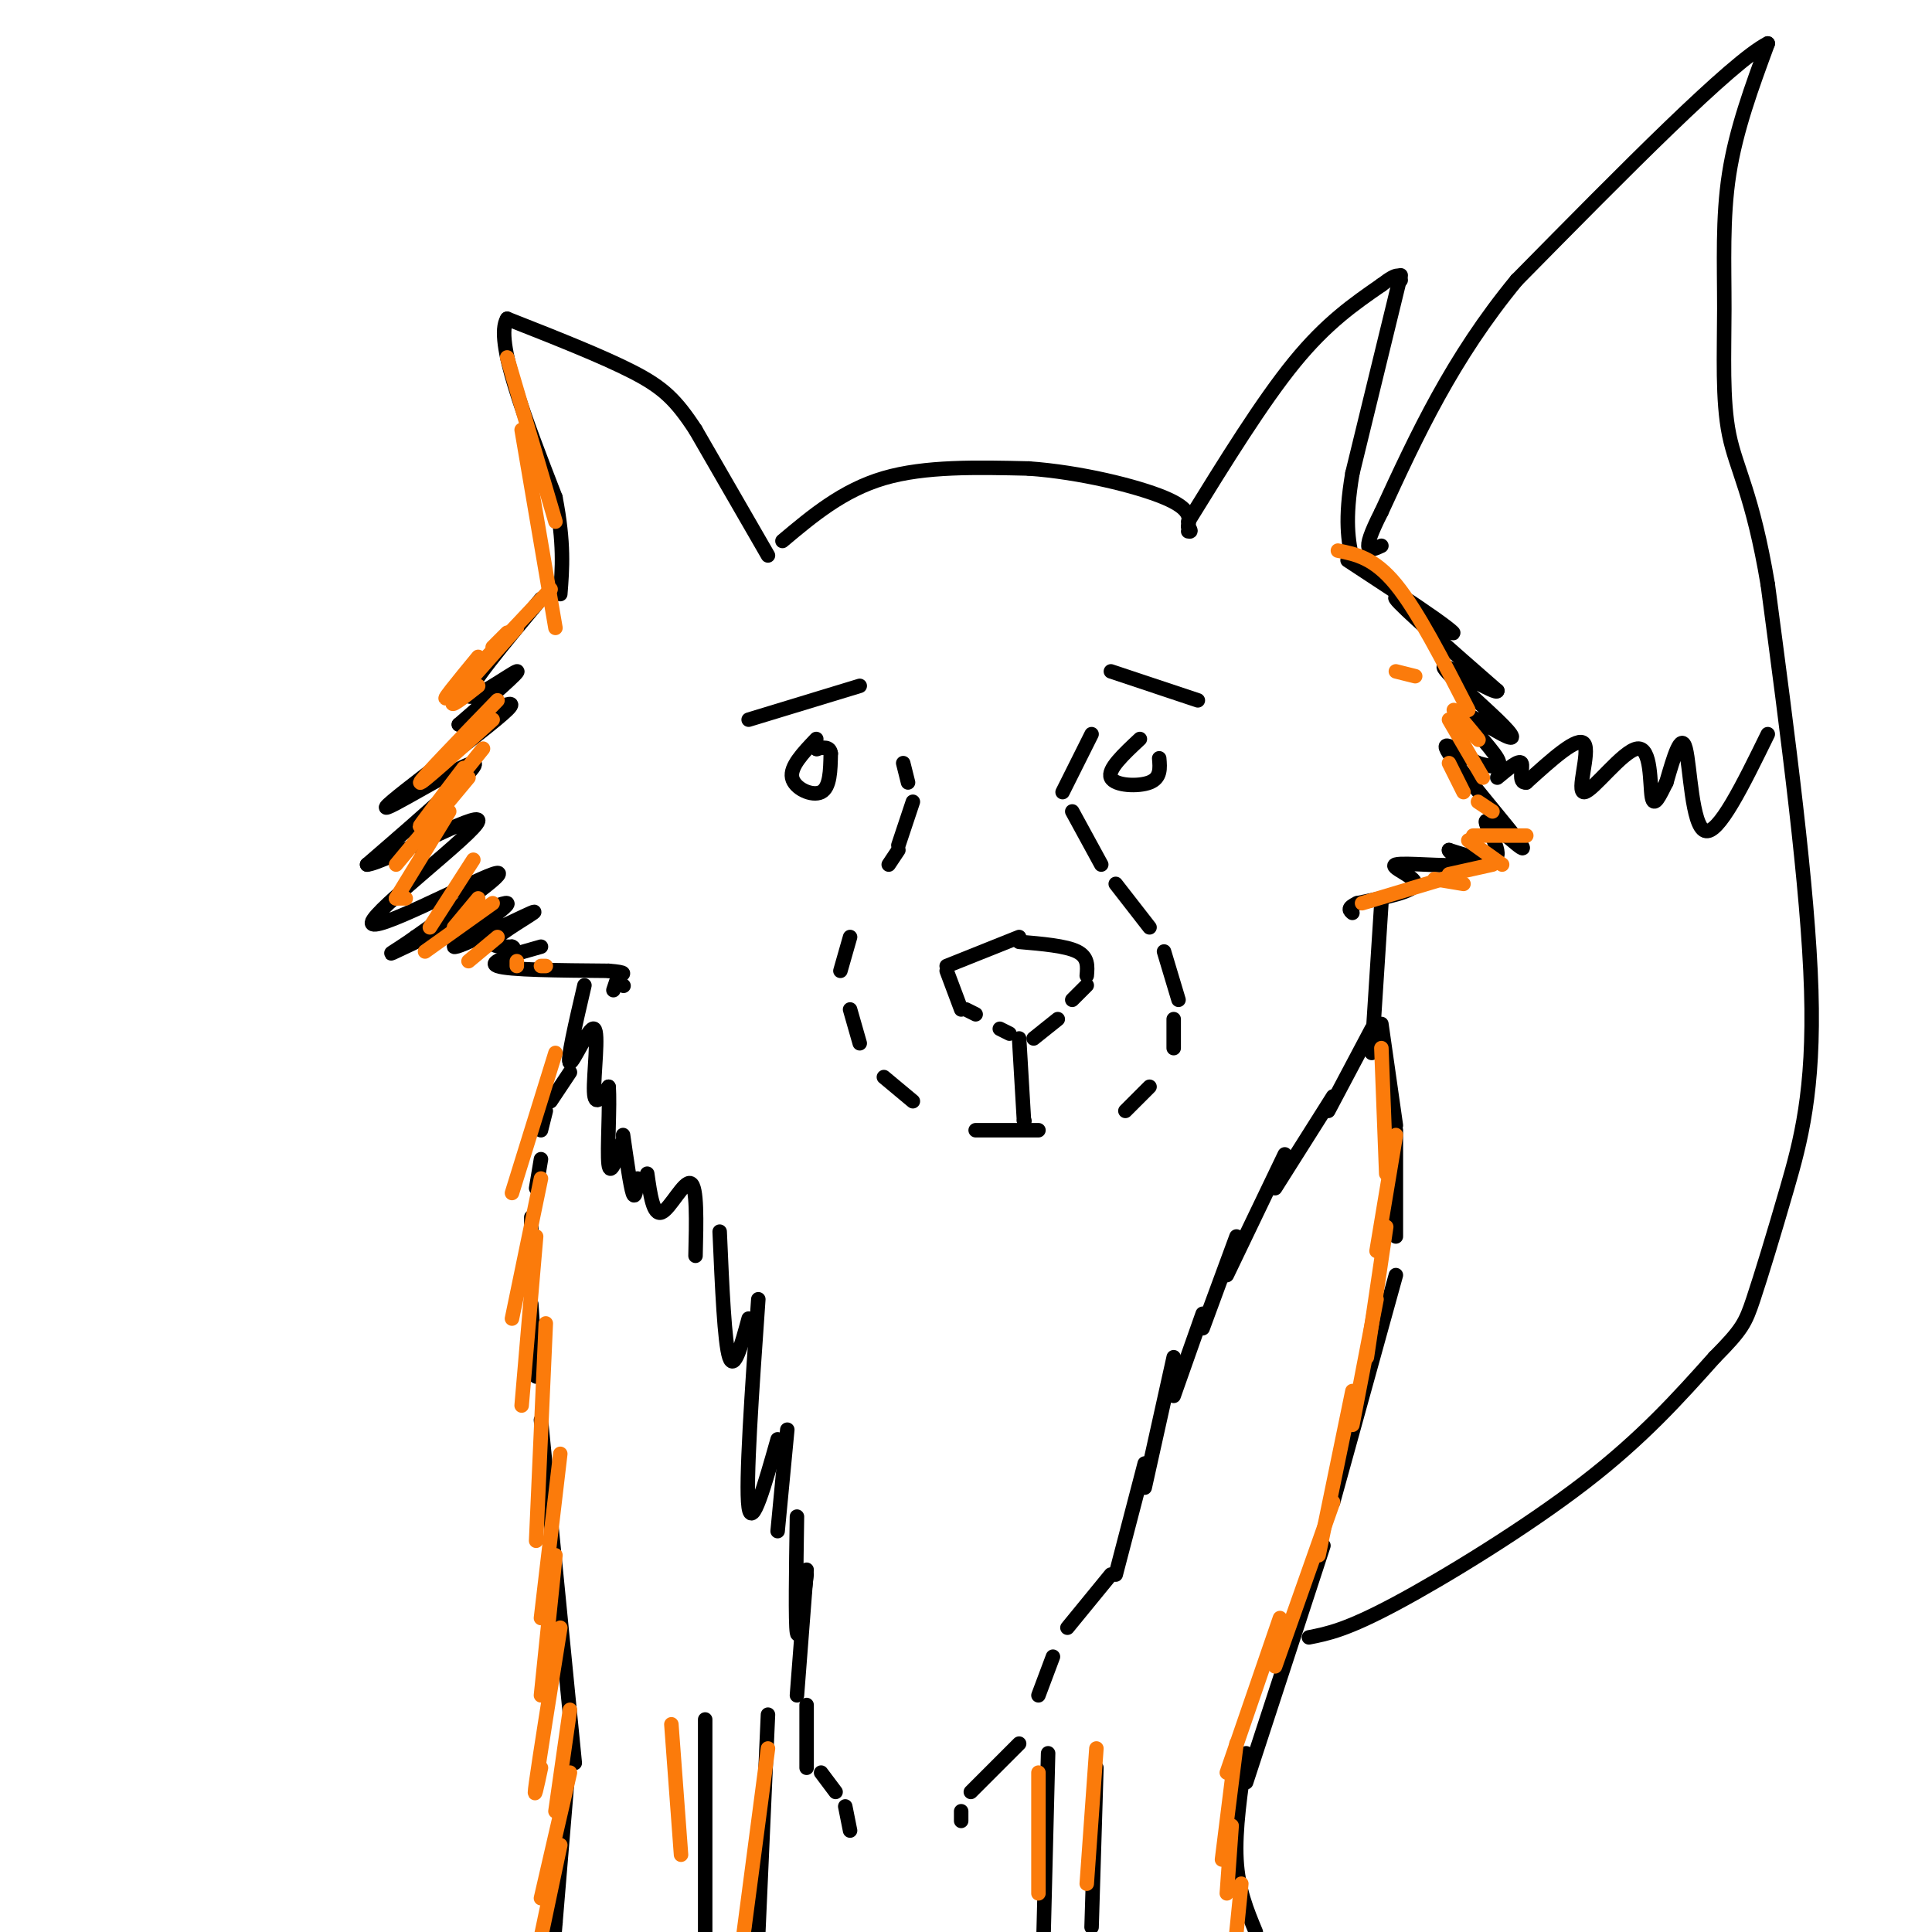 <svg viewBox='0 0 400 400' version='1.1' xmlns='http://www.w3.org/2000/svg' xmlns:xlink='http://www.w3.org/1999/xlink'><g fill='none' stroke='rgb(0,0,0)' stroke-width='3' stroke-linecap='round' stroke-linejoin='round'><path d='M159,115c0.000,0.000 -15.000,-26.000 -15,-26'/><path d='M144,89c-4.067,-6.222 -6.733,-8.778 -13,-12c-6.267,-3.222 -16.133,-7.111 -26,-11'/><path d='M105,66c-2.667,4.333 3.667,20.667 10,37'/><path d='M115,103c1.833,9.500 1.417,14.750 1,20'/><path d='M162,112c6.250,-5.250 12.500,-10.500 21,-13c8.500,-2.500 19.250,-2.250 30,-2'/><path d='M213,97c10.667,0.756 22.333,3.644 28,6c5.667,2.356 5.333,4.178 5,6'/><path d='M246,109c0.833,1.167 0.417,1.083 0,1'/><path d='M246,108c7.667,-12.417 15.333,-24.833 22,-33c6.667,-8.167 12.333,-12.083 18,-16'/><path d='M286,59c3.667,-2.833 3.833,-1.917 4,-1'/><path d='M290,57c0.000,0.000 -10.000,41.000 -10,41'/><path d='M280,98c-1.667,9.833 -0.833,13.917 0,18'/><path d='M112,124c-7.711,9.244 -15.422,18.489 -15,20c0.422,1.511 8.978,-4.711 10,-5c1.022,-0.289 -5.489,5.356 -12,11'/><path d='M95,150c2.281,-0.400 13.982,-6.901 10,-3c-3.982,3.901 -23.649,18.204 -25,20c-1.351,1.796 15.614,-8.915 18,-9c2.386,-0.085 -9.807,10.458 -22,21'/><path d='M76,179c3.589,-0.263 23.560,-11.421 23,-9c-0.560,2.421 -21.651,18.421 -22,21c-0.349,2.579 20.043,-8.263 25,-10c4.957,-1.737 -5.522,5.632 -16,13'/><path d='M86,194c-4.460,3.192 -7.610,4.673 -2,2c5.610,-2.673 19.978,-9.501 21,-9c1.022,0.501 -11.303,8.330 -11,9c0.303,0.670 13.236,-5.820 16,-7c2.764,-1.180 -4.639,2.948 -7,5c-2.361,2.052 0.319,2.026 3,2'/><path d='M106,196c0.500,0.333 0.250,0.167 0,0'/><path d='M279,116c6.958,4.554 13.917,9.107 18,12c4.083,2.893 5.292,4.125 2,2c-3.292,-2.125 -11.083,-7.607 -10,-6c1.083,1.607 11.042,10.304 21,19'/><path d='M310,143c0.150,1.216 -9.976,-5.246 -11,-5c-1.024,0.246 7.054,7.198 11,11c3.946,3.802 3.759,4.452 1,3c-2.759,-1.452 -8.089,-5.006 -8,-4c0.089,1.006 5.597,6.573 7,9c1.403,2.427 -1.298,1.713 -4,1'/><path d='M306,158c-3.019,-1.563 -8.566,-5.971 -6,-2c2.566,3.971 13.244,16.322 15,19c1.756,2.678 -5.412,-4.318 -7,-5c-1.588,-0.682 2.403,4.948 2,7c-0.403,2.052 -5.202,0.526 -10,-1'/><path d='M300,176c-0.204,0.576 4.285,2.515 2,3c-2.285,0.485 -11.346,-0.485 -13,0c-1.654,0.485 4.099,2.424 4,4c-0.099,1.576 -6.049,2.788 -12,4'/><path d='M281,187c-2.167,1.000 -1.583,1.500 -1,2'/><path d='M112,196c-5.667,1.583 -11.333,3.167 -9,4c2.333,0.833 12.667,0.917 23,1'/><path d='M126,201c4.167,0.333 3.083,0.667 2,1'/><path d='M128,202c0.000,0.000 -1.000,3.000 -1,3'/><path d='M129,204c0.000,0.000 0.100,0.100 0.1,0.1'/><path d='M155,149c0.000,0.000 23.000,-7.000 23,-7'/><path d='M187,158c0.000,0.000 1.000,4.000 1,4'/><path d='M189,166c0.000,0.000 -3.000,9.000 -3,9'/><path d='M186,176c0.000,0.000 -2.000,3.000 -2,3'/><path d='M176,194c0.000,0.000 -2.000,7.000 -2,7'/><path d='M176,209c0.000,0.000 2.000,7.000 2,7'/><path d='M183,223c0.000,0.000 6.000,5.000 6,5'/><path d='M202,234c0.000,0.000 13.000,0.000 13,0'/><path d='M233,230c0.000,0.000 5.000,-5.000 5,-5'/><path d='M243,217c0.000,0.000 0.000,-6.000 0,-6'/><path d='M244,207c0.000,0.000 -3.000,-10.000 -3,-10'/><path d='M238,192c0.000,0.000 -7.000,-9.000 -7,-9'/><path d='M228,179c0.000,0.000 -6.000,-11.000 -6,-11'/><path d='M220,164c0.000,0.000 6.000,-12.000 6,-12'/><path d='M230,139c0.000,0.000 18.000,6.000 18,6'/><path d='M211,194c0.000,0.000 -15.000,6.000 -15,6'/><path d='M196,201c0.000,0.000 3.000,8.000 3,8'/><path d='M200,209c0.000,0.000 2.000,1.000 2,1'/><path d='M207,213c0.000,0.000 2.000,1.000 2,1'/><path d='M214,215c0.000,0.000 5.000,-4.000 5,-4'/><path d='M222,207c0.000,0.000 3.000,-3.000 3,-3'/><path d='M225,202c0.167,-1.917 0.333,-3.833 -2,-5c-2.333,-1.167 -7.167,-1.583 -12,-2'/><path d='M211,215c0.000,0.000 1.000,17.000 1,17'/><path d='M212,232c0.000,0.000 0.100,0.100 0.1,0.1'/><path d='M169,153c-2.733,2.867 -5.467,5.733 -5,8c0.467,2.267 4.133,3.933 6,3c1.867,-0.933 1.933,-4.467 2,-8'/><path d='M172,156c-0.167,-1.500 -1.583,-1.250 -3,-1'/><path d='M169,155c0.000,0.000 0.100,0.100 0.1,0.1'/><path d='M236,153c-3.378,3.156 -6.756,6.311 -6,8c0.756,1.689 5.644,1.911 8,1c2.356,-0.911 2.178,-2.956 2,-5'/><path d='M121,204c-1.851,7.946 -3.702,15.893 -3,16c0.702,0.107 3.958,-7.625 5,-7c1.042,0.625 -0.131,9.607 0,13c0.131,3.393 1.565,1.196 3,-1'/><path d='M126,225c0.333,3.622 -0.333,13.178 0,16c0.333,2.822 1.667,-1.089 3,-5'/><path d='M129,235c0.750,5.250 1.500,10.500 2,12c0.500,1.500 0.750,-0.750 1,-3'/><path d='M134,243c0.622,4.378 1.244,8.756 3,8c1.756,-0.756 4.644,-6.644 6,-6c1.356,0.644 1.178,7.822 1,15'/><path d='M149,255c0.500,11.500 1.000,23.000 2,26c1.000,3.000 2.500,-2.500 4,-8'/><path d='M157,269c-1.333,19.083 -2.667,38.167 -2,43c0.667,4.833 3.333,-4.583 6,-14'/><path d='M163,296c0.000,0.000 -2.000,21.000 -2,21'/><path d='M165,314c-0.167,11.000 -0.333,22.000 0,24c0.333,2.000 1.167,-5.000 2,-12'/><path d='M167,325c0.000,0.000 -2.000,26.000 -2,26'/><path d='M167,353c0.000,0.000 0.000,13.000 0,13'/><path d='M286,187c0.000,0.000 -2.000,31.000 -2,31'/><path d='M284,213c0.000,0.000 -9.000,17.000 -9,17'/><path d='M276,227c0.000,0.000 -12.000,19.000 -12,19'/><path d='M266,239c0.000,0.000 -12.000,25.000 -12,25'/><path d='M256,256c0.000,0.000 -7.000,19.000 -7,19'/><path d='M249,272c0.000,0.000 -6.000,17.000 -6,17'/><path d='M243,281c0.000,0.000 -6.000,27.000 -6,27'/><path d='M237,303c0.000,0.000 -6.000,23.000 -6,23'/><path d='M230,326c0.000,0.000 -9.000,11.000 -9,11'/><path d='M218,343c0.000,0.000 -3.000,8.000 -3,8'/><path d='M211,361c0.000,0.000 -10.000,10.000 -10,10'/><path d='M199,375c0.000,0.000 0.000,2.000 0,2'/><path d='M170,367c0.000,0.000 3.000,4.000 3,4'/><path d='M175,374c0.000,0.000 1.000,5.000 1,5'/><path d='M118,222c0.000,0.000 -4.000,6.000 -4,6'/><path d='M113,230c0.000,0.000 -1.000,4.000 -1,4'/><path d='M112,240c0.000,0.000 -1.000,6.000 -1,6'/><path d='M110,252c0.000,0.000 0.000,8.000 0,8'/><path d='M110,270c0.000,0.000 1.000,15.000 1,15'/><path d='M112,294c0.000,0.000 7.000,71.000 7,71'/><path d='M286,212c0.000,0.000 3.000,21.000 3,21'/><path d='M289,234c0.000,0.000 0.000,22.000 0,22'/><path d='M289,264c0.000,0.000 -13.000,47.000 -13,47'/><path d='M274,320c0.000,0.000 -16.000,49.000 -16,49'/><path d='M118,362c0.000,0.000 -3.000,36.000 -3,36'/><path d='M115,398c-0.500,6.000 -0.250,3.000 0,0'/><path d='M258,363c-1.167,7.917 -2.333,15.833 -2,22c0.333,6.167 2.167,10.583 4,15'/><path d='M271,339c3.867,-0.756 7.733,-1.511 18,-7c10.267,-5.489 26.933,-15.711 39,-25c12.067,-9.289 19.533,-17.644 27,-26'/><path d='M355,281c5.673,-5.732 6.356,-7.062 8,-12c1.644,-4.938 4.250,-13.483 7,-23c2.750,-9.517 5.643,-20.005 5,-41c-0.643,-20.995 -4.821,-52.498 -9,-84'/><path d='M366,121c-3.153,-18.801 -6.536,-23.802 -8,-31c-1.464,-7.198 -1.010,-16.592 -1,-26c0.010,-9.408 -0.426,-18.831 1,-28c1.426,-9.169 4.713,-18.085 8,-27'/><path d='M366,9c-7.333,3.667 -29.667,26.333 -52,49'/><path d='M314,58c-13.333,16.167 -20.667,32.083 -28,48'/><path d='M286,106c-4.667,9.167 -2.333,8.083 0,7'/><path d='M366,152c-5.133,10.489 -10.267,20.978 -13,20c-2.733,-0.978 -3.067,-13.422 -4,-17c-0.933,-3.578 -2.467,1.711 -4,7'/><path d='M345,162c-1.305,2.565 -2.568,5.477 -3,3c-0.432,-2.477 -0.033,-10.344 -3,-10c-2.967,0.344 -9.299,8.900 -11,9c-1.701,0.100 1.228,-8.257 0,-10c-1.228,-1.743 -6.614,3.129 -12,8'/><path d='M316,162c-1.867,0.222 -0.533,-3.222 -1,-4c-0.467,-0.778 -2.733,1.111 -5,3'/><path d='M146,356c0.000,0.000 0.000,45.000 0,45'/><path d='M159,355c0.000,0.000 -2.000,45.000 -2,45'/><path d='M217,363c0.000,0.000 -1.000,40.000 -1,40'/><path d='M227,366c0.000,0.000 -1.000,33.000 -1,33'/></g>
<g fill='none' stroke='rgb(251,123,11)' stroke-width='3' stroke-linecap='round' stroke-linejoin='round'><path d='M105,74c0.000,0.000 10.000,34.000 10,34'/><path d='M108,89c0.000,0.000 7.000,41.000 7,41'/><path d='M114,122c-9.250,9.833 -18.500,19.667 -21,22c-2.500,2.333 1.750,-2.833 6,-8'/><path d='M102,134c0.000,0.000 3.000,-3.000 3,-3'/><path d='M107,130c-5.833,6.500 -11.667,13.000 -13,15c-1.333,2.000 1.833,-0.500 5,-3'/><path d='M103,145c-7.917,8.167 -15.833,16.333 -16,17c-0.167,0.667 7.417,-6.167 15,-13'/><path d='M96,159c-4.833,6.333 -9.667,12.667 -9,12c0.667,-0.667 6.833,-8.333 13,-16'/><path d='M97,161c0.000,0.000 -15.000,18.000 -15,18'/><path d='M93,168c0.000,0.000 -11.000,18.000 -11,18'/><path d='M82,186c0.000,0.000 2.000,0.000 2,0'/><path d='M98,178c0.000,0.000 -9.000,14.000 -9,14'/><path d='M99,186c0.000,0.000 -5.000,6.000 -5,6'/><path d='M102,187c0.000,0.000 -14.000,10.000 -14,10'/><path d='M103,194c0.000,0.000 -6.000,5.000 -6,5'/><path d='M107,199c0.000,0.000 0.000,1.000 0,1'/><path d='M112,200c0.000,0.000 1.000,0.000 1,0'/><path d='M277,114c3.750,0.750 7.500,1.500 12,7c4.500,5.500 9.750,15.750 15,26'/><path d='M293,140c0.000,0.000 -4.000,-1.000 -4,-1'/><path d='M301,147c2.250,2.667 4.500,5.333 5,6c0.500,0.667 -0.750,-0.667 -2,-2'/><path d='M300,149c0.000,0.000 7.000,12.000 7,12'/><path d='M300,158c0.000,0.000 3.000,6.000 3,6'/><path d='M306,166c0.000,0.000 3.000,2.000 3,2'/><path d='M316,173c0.000,0.000 -11.000,0.000 -11,0'/><path d='M304,174c0.000,0.000 7.000,5.000 7,5'/><path d='M309,179c0.000,0.000 -9.000,2.000 -9,2'/><path d='M302,181c0.000,0.000 -20.000,6.000 -20,6'/><path d='M303,183c0.000,0.000 -6.000,-1.000 -6,-1'/><path d='M115,218c0.000,0.000 -9.000,29.000 -9,29'/><path d='M112,244c0.000,0.000 -6.000,29.000 -6,29'/><path d='M111,256c0.000,0.000 -3.000,35.000 -3,35'/><path d='M113,274c0.000,0.000 -2.000,45.000 -2,45'/><path d='M116,301c0.000,0.000 -4.000,34.000 -4,34'/><path d='M115,322c0.000,0.000 -3.000,29.000 -3,29'/><path d='M116,337c-2.167,13.583 -4.333,27.167 -5,32c-0.667,4.833 0.167,0.917 1,-3'/><path d='M118,354c0.000,0.000 -3.000,21.000 -3,21'/><path d='M118,367c0.000,0.000 -6.000,26.000 -6,26'/><path d='M116,382c0.000,0.000 -4.000,19.000 -4,19'/><path d='M286,217c0.000,0.000 1.000,26.000 1,26'/><path d='M289,235c0.000,0.000 -4.000,24.000 -4,24'/><path d='M287,254c0.000,0.000 -4.000,27.000 -4,27'/><path d='M285,269c0.000,0.000 -5.000,26.000 -5,26'/><path d='M280,288c0.000,0.000 -7.000,34.000 -7,34'/><path d='M276,311c0.000,0.000 -12.000,34.000 -12,34'/><path d='M265,335c0.000,0.000 -11.000,32.000 -11,32'/><path d='M256,361c0.000,0.000 -3.000,24.000 -3,24'/><path d='M255,378c0.000,0.000 -1.000,14.000 -1,14'/><path d='M257,390c0.000,0.000 -1.000,10.000 -1,10'/><path d='M227,362c0.000,0.000 -2.000,28.000 -2,28'/><path d='M215,367c0.000,0.000 0.000,25.000 0,25'/><path d='M139,357c0.000,0.000 2.000,27.000 2,27'/><path d='M159,362c0.000,0.000 -5.000,38.000 -5,38'/></g>
</svg>